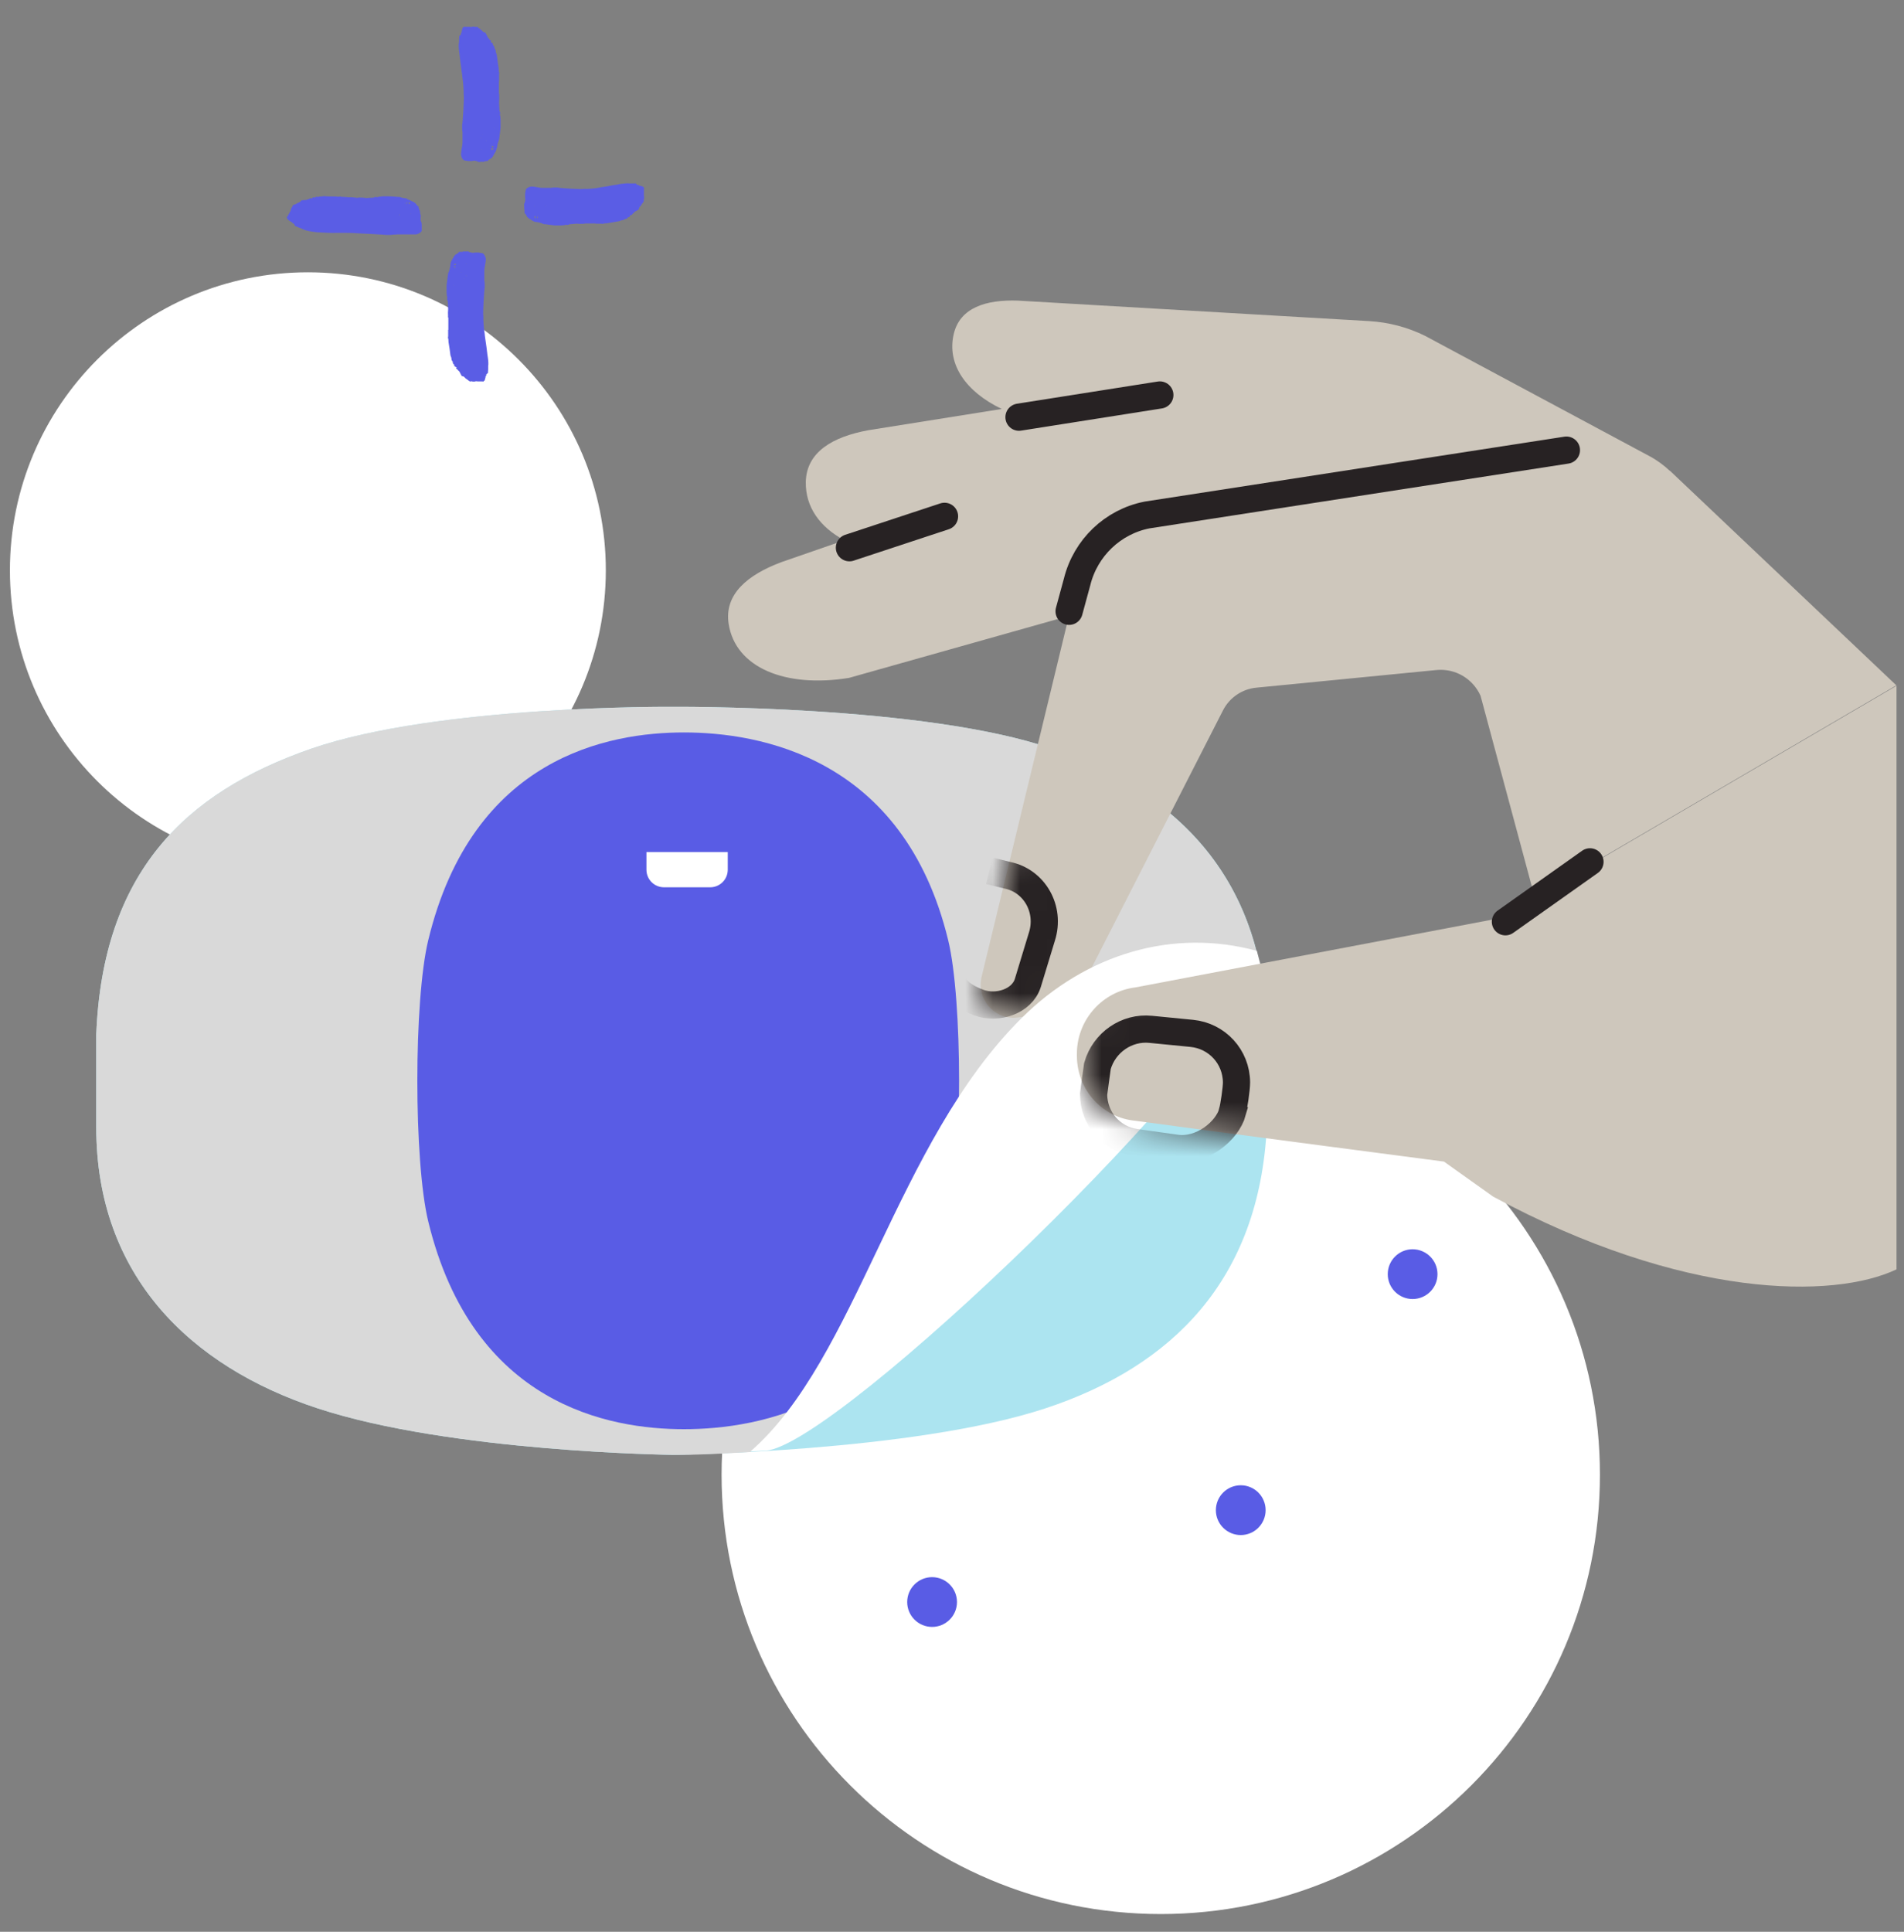 <svg width="70" height="71" viewBox="0 0 70 71" fill="none" xmlns="http://www.w3.org/2000/svg">
<rect x="0" y="0" width="70" height="71" fill="#808080" stroke="none"/>
<g clip-path="url(#clip0_5888_1731)">
<path d="M42.675 70.348C51.592 70.348 58.821 63.119 58.821 54.202C58.821 45.285 51.592 38.057 42.675 38.057C33.758 38.057 26.529 45.285 26.529 54.202C26.529 63.119 33.758 70.348 42.675 70.348Z" fill="white"/>
<path d="M11.319 31.915C17.369 31.915 22.273 27.011 22.273 20.962C22.273 14.912 17.369 10.008 11.319 10.008C5.269 10.008 0.365 14.912 0.365 20.962C0.365 27.011 5.269 31.915 11.319 31.915Z" fill="white"/>
<path d="M24.687 53.471C24.687 53.471 33.537 53.373 38.434 51.762C43.126 50.214 46.292 47.013 46.573 41.434C46.637 40.224 46.573 38.015 46.573 38.015C46.531 32.366 43.337 29.129 38.673 27.518C34.008 25.9 24.687 25.978 24.687 25.978H24.722C24.722 25.978 16.104 25.907 11.44 27.518C6.775 29.136 3.778 32.084 3.539 38.015V41.434C3.539 46.872 6.986 50.221 11.679 51.762C16.575 53.373 24.722 53.471 24.722 53.471" fill="#ACE4F0"/>
<path d="M24.687 53.471C24.687 53.471 25.433 53.499 27.578 53.366C27.979 53.337 46.461 36.122 46.271 35.278C45.37 31.289 42.521 28.848 38.673 27.518C34.008 25.9 24.687 25.978 24.687 25.978H24.722C24.722 25.978 16.104 25.907 11.44 27.518C6.775 29.136 3.778 32.084 3.539 38.015V41.434C3.539 46.872 6.986 50.221 11.679 51.762C16.575 53.373 24.722 53.471 24.722 53.471" fill="#D9D9D9"/>
<path d="M15.745 44.895C17.384 51.642 22.407 52.528 25.144 52.528C27.88 52.528 33.22 51.642 34.859 44.895C35.394 42.693 35.394 36.755 34.859 34.553C33.22 27.806 27.887 26.92 25.144 26.92C22.4 26.92 17.377 27.806 15.745 34.553C15.21 36.755 15.21 42.693 15.745 44.895Z" fill="#595CE5"/>
<path d="M26.108 32.611H24.413C24.054 32.611 23.766 32.323 23.766 31.964V31.317H26.756V31.964C26.756 32.323 26.467 32.611 26.108 32.611Z" fill="white"/>
<path d="M51.934 47.744C52.439 47.744 52.849 47.335 52.849 46.83C52.849 46.325 52.439 45.915 51.934 45.915C51.429 45.915 51.02 46.325 51.02 46.83C51.02 47.335 51.429 47.744 51.934 47.744Z" fill="#595CE5"/>
<path d="M45.616 56.419C46.121 56.419 46.53 56.009 46.53 55.504C46.53 54.999 46.121 54.589 45.616 54.589C45.111 54.589 44.701 54.999 44.701 55.504C44.701 56.009 45.111 56.419 45.616 56.419Z" fill="#595CE5"/>
<path d="M34.268 59.795C34.773 59.795 35.183 59.386 35.183 58.881C35.183 58.376 34.773 57.966 34.268 57.966C33.763 57.966 33.353 58.376 33.353 58.881C33.353 59.386 33.763 59.795 34.268 59.795Z" fill="#595CE5"/>
<path d="M17.714 9.445H17.735C17.735 9.445 17.721 9.445 17.714 9.445C17.693 9.445 17.693 9.445 17.714 9.438V9.445ZM17.222 10.022H17.243C17.243 10.022 17.243 10.022 17.229 10.022H17.222ZM17.145 10.141L17.159 10.134H17.173C17.173 10.134 17.173 10.141 17.159 10.141H17.145ZM17.159 10.099H17.173C17.173 10.099 17.187 10.099 17.18 10.099H17.166H17.159ZM17.074 10.233C17.074 10.233 17.088 10.233 17.095 10.233L17.081 10.24H17.074V10.233ZM17.116 10.127C17.116 10.127 17.137 10.099 17.145 10.106V10.113C17.131 10.113 17.131 10.113 17.116 10.127ZM17.194 9.768H17.208C17.208 9.768 17.21 9.768 17.215 9.768C17.215 9.768 17.215 9.768 17.201 9.768H17.194ZM17.039 10.197H17.053C17.053 10.197 17.055 10.197 17.06 10.197C17.06 10.197 17.06 10.197 17.046 10.197H17.039ZM17.046 10.141H17.067C17.067 10.141 17.067 10.141 17.053 10.141H17.046ZM17.131 9.691C17.131 9.691 17.145 9.684 17.152 9.691C17.152 9.691 17.152 9.698 17.137 9.698C17.137 9.698 17.135 9.698 17.131 9.698V9.691ZM16.948 10.008C16.948 10.008 16.962 10.008 16.969 10.008L16.955 10.015H16.948V10.008ZM16.849 9.888H16.863H16.87C16.87 9.888 16.87 9.888 16.856 9.888C16.856 9.888 16.849 9.888 16.849 9.881V9.888ZM16.659 10.472C16.659 10.472 16.673 10.472 16.68 10.472L16.666 10.479H16.659V10.472ZM16.722 9.867H16.736C16.736 9.867 16.744 9.867 16.744 9.874H16.73C16.73 9.874 16.722 9.874 16.722 9.867ZM16.715 9.846H16.73C16.73 9.846 16.732 9.846 16.736 9.846C16.736 9.846 16.736 9.853 16.722 9.853C16.722 9.853 16.715 9.853 16.715 9.846ZM16.673 9.881H16.687C16.687 9.881 16.701 9.881 16.694 9.881H16.68H16.673ZM16.666 9.86H16.68C16.68 9.86 16.683 9.86 16.687 9.86C16.687 9.86 16.687 9.86 16.673 9.86H16.666ZM16.68 9.789C16.68 9.789 16.715 9.789 16.736 9.796C16.744 9.796 16.751 9.811 16.751 9.818C16.751 9.818 16.751 9.818 16.758 9.818C16.765 9.818 16.765 9.818 16.765 9.825C16.765 9.825 16.751 9.825 16.744 9.825C16.722 9.818 16.715 9.818 16.701 9.825C16.701 9.825 16.687 9.825 16.694 9.825C16.687 9.818 16.694 9.811 16.722 9.811C16.722 9.811 16.727 9.811 16.736 9.811C16.736 9.811 16.715 9.811 16.701 9.811C16.687 9.811 16.68 9.811 16.68 9.811V9.789ZM16.673 9.754C16.673 9.754 16.687 9.754 16.68 9.754C16.68 9.754 16.694 9.754 16.701 9.754C16.701 9.754 16.68 9.754 16.666 9.754C16.659 9.754 16.659 9.747 16.666 9.74L16.673 9.754ZM16.694 9.712C16.694 9.712 16.694 9.698 16.722 9.698C16.744 9.698 16.758 9.698 16.751 9.705C16.751 9.705 16.765 9.691 16.772 9.705V9.719C16.758 9.733 16.715 9.747 16.708 9.74C16.708 9.74 16.708 9.74 16.722 9.733C16.722 9.733 16.687 9.733 16.68 9.733C16.68 9.733 16.694 9.726 16.694 9.719V9.712ZM16.554 9.761C16.554 9.761 16.54 9.888 16.504 9.979C16.483 10.036 16.469 10.064 16.469 10.064C16.476 10.064 16.469 10.099 16.462 10.134C16.448 10.268 16.427 10.416 16.42 10.479C16.42 10.493 16.42 10.535 16.42 10.57C16.42 10.598 16.42 10.641 16.42 10.648C16.42 10.655 16.42 10.697 16.42 10.725C16.42 10.753 16.42 10.789 16.427 10.824C16.427 10.838 16.427 10.866 16.427 10.873C16.427 10.873 16.434 10.901 16.448 10.922C16.448 10.943 16.448 10.95 16.434 10.957V10.971C16.434 10.971 16.441 10.992 16.441 11.014C16.441 11.035 16.448 11.056 16.462 11.07C16.462 11.084 16.476 11.316 16.476 11.337C16.476 11.337 16.476 11.415 16.469 11.492C16.469 11.576 16.476 11.647 16.469 11.647C16.469 11.647 16.476 11.675 16.483 11.682C16.483 11.696 16.483 11.724 16.483 11.773C16.483 11.816 16.483 11.83 16.483 11.837C16.483 11.837 16.483 11.886 16.483 11.935C16.483 11.984 16.483 12.048 16.483 12.076C16.483 12.09 16.483 12.097 16.483 12.111C16.483 12.118 16.483 12.125 16.476 12.125C16.476 12.125 16.476 12.195 16.476 12.266C16.476 12.301 16.476 12.329 16.476 12.357C16.476 12.378 16.469 12.399 16.469 12.399C16.469 12.399 16.469 12.414 16.469 12.421C16.483 12.442 16.49 12.505 16.49 12.575C16.504 12.653 16.554 12.976 16.561 13.061C16.568 13.082 16.582 13.117 16.596 13.159C16.596 13.18 16.596 13.209 16.603 13.216C16.603 13.244 16.617 13.258 16.631 13.272C16.645 13.286 16.645 13.3 16.645 13.307C16.638 13.328 16.666 13.384 16.687 13.399C16.701 13.399 16.701 13.405 16.701 13.413C16.701 13.427 16.701 13.434 16.701 13.441C16.701 13.455 16.708 13.462 16.708 13.462C16.722 13.462 16.722 13.462 16.722 13.469C16.736 13.469 16.744 13.483 16.758 13.49C16.793 13.504 16.793 13.511 16.772 13.532C16.765 13.546 16.765 13.546 16.8 13.567C16.814 13.581 16.835 13.595 16.835 13.602C16.835 13.61 16.863 13.631 16.87 13.638C16.884 13.645 16.912 13.687 16.927 13.729C16.969 13.814 16.976 13.828 17.004 13.828C17.039 13.828 17.074 13.856 17.095 13.884C17.123 13.919 17.18 13.947 17.187 13.954C17.187 13.961 17.201 13.975 17.208 13.975C17.222 13.975 17.222 13.975 17.222 13.982L17.236 13.996C17.25 13.996 17.264 14.018 17.271 14.018C17.271 14.018 17.306 14.025 17.313 14.018C17.328 14.018 17.334 14.011 17.334 14.011C17.334 14.011 17.363 14.025 17.391 14.025C17.405 14.025 17.426 14.025 17.426 14.025C17.426 14.025 17.461 14.025 17.482 14.018C17.496 14.004 17.503 14.018 17.56 14.018C17.581 14.018 17.595 14.018 17.644 14.018C17.665 14.018 17.707 14.018 17.729 14.018C17.742 14.018 17.771 14.032 17.778 14.018C17.785 14.004 17.799 13.996 17.799 13.996C17.813 13.996 17.827 13.968 17.834 13.926C17.848 13.863 17.862 13.842 17.848 13.835C17.834 13.835 17.834 13.828 17.834 13.828H17.848C17.862 13.835 17.89 13.8 17.876 13.778C17.876 13.764 17.883 13.75 17.897 13.743C17.925 13.722 17.925 13.715 17.939 13.708C17.939 13.701 17.939 13.645 17.947 13.581C17.947 13.518 17.947 13.462 17.947 13.455C17.961 13.392 17.954 13.265 17.933 13.124C17.918 13.047 17.911 12.969 17.911 12.962C17.911 12.934 17.897 12.892 17.897 12.85C17.897 12.822 17.876 12.709 17.862 12.597C17.848 12.477 17.827 12.371 17.827 12.35C17.827 12.322 17.82 12.294 17.82 12.273C17.785 12.076 17.764 11.752 17.771 11.64C17.742 11.548 17.806 10.591 17.82 10.57C17.82 10.556 17.82 10.5 17.82 10.444C17.82 10.373 17.813 10.331 17.806 10.324C17.806 10.324 17.806 10.289 17.806 10.282C17.806 10.261 17.806 10.226 17.806 10.212C17.806 10.176 17.806 10.169 17.806 10.127C17.806 10.113 17.806 10.078 17.806 10.043C17.806 10.001 17.806 9.958 17.806 9.944C17.806 9.895 17.82 9.818 17.827 9.782C17.834 9.726 17.841 9.712 17.848 9.656C17.848 9.635 17.855 9.578 17.862 9.543C17.862 9.452 17.799 9.332 17.75 9.311C17.742 9.311 17.707 9.297 17.679 9.297C17.644 9.297 17.616 9.29 17.609 9.283C17.588 9.283 17.581 9.283 17.553 9.283C17.538 9.283 17.51 9.283 17.496 9.283C17.468 9.283 17.461 9.283 17.447 9.283C17.433 9.29 17.433 9.297 17.384 9.29C17.363 9.29 17.341 9.29 17.32 9.283C17.313 9.283 17.292 9.276 17.271 9.269C17.257 9.269 17.243 9.262 17.243 9.255C17.236 9.248 17.222 9.248 17.201 9.241C17.187 9.241 17.18 9.241 17.166 9.241C17.137 9.248 17.074 9.248 17.053 9.241C17.046 9.241 17.032 9.241 17.004 9.255C16.99 9.262 16.976 9.262 16.969 9.255C16.955 9.255 16.948 9.255 16.933 9.255C16.919 9.262 16.884 9.255 16.891 9.255C16.891 9.255 16.889 9.255 16.884 9.255C16.884 9.255 16.87 9.255 16.87 9.269C16.87 9.283 16.8 9.332 16.772 9.346C16.758 9.346 16.744 9.36 16.744 9.36C16.744 9.36 16.722 9.381 16.722 9.388C16.708 9.396 16.687 9.424 16.68 9.445C16.638 9.522 16.603 9.571 16.596 9.585C16.596 9.592 16.547 9.691 16.561 9.698L16.554 9.761Z" fill="#5A5DE5"/>
<path d="M17.11 5.765H17.089C17.089 5.765 17.103 5.765 17.11 5.765C17.131 5.765 17.131 5.765 17.11 5.772V5.765ZM17.609 5.167H17.588C17.588 5.167 17.588 5.167 17.602 5.167H17.609ZM17.687 5.041L17.673 5.048H17.659C17.659 5.048 17.659 5.041 17.673 5.041H17.687ZM17.673 5.09H17.659C17.659 5.09 17.645 5.09 17.651 5.09H17.666H17.673ZM17.75 4.949C17.75 4.949 17.736 4.949 17.729 4.949L17.743 4.942H17.75V4.949ZM17.715 5.055C17.715 5.055 17.694 5.083 17.687 5.076V5.069C17.701 5.069 17.701 5.069 17.715 5.055ZM17.637 5.428H17.623C17.623 5.428 17.621 5.428 17.616 5.428C17.616 5.428 17.616 5.428 17.63 5.428H17.637ZM17.785 4.984H17.771C17.771 4.984 17.769 4.984 17.764 4.984C17.764 4.984 17.764 4.984 17.778 4.984H17.785ZM17.785 5.041H17.764C17.764 5.041 17.764 5.041 17.778 5.041H17.785ZM17.701 5.512C17.701 5.512 17.687 5.519 17.68 5.512C17.68 5.512 17.68 5.505 17.694 5.505C17.694 5.505 17.696 5.505 17.701 5.505V5.512ZM17.884 5.181C17.884 5.181 17.87 5.181 17.863 5.181L17.877 5.174H17.884V5.181ZM17.982 5.301H17.968H17.961C17.961 5.301 17.961 5.301 17.975 5.301C17.975 5.301 17.982 5.301 17.982 5.308V5.301ZM18.172 4.696C18.172 4.696 18.158 4.696 18.151 4.696L18.165 4.689H18.172V4.696ZM18.109 5.322H18.095C18.095 5.322 18.088 5.322 18.088 5.315H18.102C18.102 5.315 18.109 5.315 18.109 5.322ZM18.109 5.35H18.095C18.095 5.35 18.092 5.35 18.088 5.35C18.088 5.35 18.088 5.343 18.102 5.343C18.102 5.343 18.109 5.343 18.109 5.35ZM18.158 5.315H18.144C18.144 5.315 18.13 5.315 18.137 5.315H18.151H18.158ZM18.158 5.329H18.144C18.144 5.329 18.142 5.329 18.137 5.329C18.137 5.329 18.137 5.329 18.151 5.329H18.158ZM18.144 5.407C18.144 5.407 18.109 5.414 18.088 5.4C18.081 5.4 18.074 5.385 18.074 5.378C18.074 5.378 18.074 5.378 18.067 5.378C18.052 5.378 18.059 5.378 18.059 5.371C18.059 5.371 18.074 5.371 18.081 5.371C18.102 5.378 18.109 5.385 18.123 5.371C18.123 5.371 18.137 5.371 18.13 5.371C18.137 5.378 18.13 5.393 18.102 5.385C18.102 5.385 18.097 5.385 18.088 5.385C18.088 5.385 18.109 5.385 18.123 5.385C18.137 5.385 18.144 5.385 18.144 5.385V5.407ZM18.158 5.442C18.158 5.442 18.144 5.442 18.151 5.442C18.151 5.442 18.137 5.442 18.13 5.442C18.13 5.442 18.151 5.442 18.165 5.442C18.172 5.442 18.172 5.449 18.165 5.456L18.158 5.442ZM18.13 5.491C18.13 5.491 18.13 5.512 18.102 5.505C18.081 5.505 18.067 5.505 18.074 5.491C18.074 5.491 18.059 5.505 18.052 5.491C18.052 5.491 18.052 5.477 18.052 5.47C18.067 5.449 18.109 5.442 18.116 5.449C18.116 5.449 18.116 5.449 18.102 5.456C18.102 5.456 18.137 5.456 18.144 5.456C18.144 5.456 18.13 5.463 18.13 5.47V5.491ZM18.271 5.435C18.271 5.435 18.285 5.301 18.32 5.203C18.341 5.146 18.355 5.118 18.355 5.111C18.348 5.111 18.355 5.076 18.362 5.041C18.376 4.907 18.397 4.745 18.404 4.689C18.404 4.675 18.404 4.633 18.404 4.598C18.404 4.569 18.404 4.52 18.404 4.513C18.404 4.506 18.404 4.464 18.404 4.429C18.404 4.401 18.404 4.365 18.397 4.323C18.397 4.309 18.397 4.281 18.397 4.274C18.397 4.274 18.39 4.246 18.376 4.225C18.376 4.204 18.376 4.189 18.39 4.189V4.175C18.39 4.175 18.383 4.154 18.383 4.133C18.383 4.112 18.376 4.091 18.362 4.07C18.362 4.049 18.348 3.817 18.348 3.788C18.348 3.788 18.348 3.711 18.355 3.627C18.355 3.535 18.348 3.472 18.355 3.465C18.355 3.465 18.348 3.437 18.341 3.43C18.341 3.416 18.341 3.387 18.341 3.338C18.341 3.296 18.341 3.275 18.341 3.275C18.341 3.275 18.341 3.226 18.341 3.176C18.341 3.127 18.341 3.057 18.341 3.036C18.341 3.022 18.341 3.015 18.341 3.001C18.341 2.994 18.341 2.986 18.348 2.986C18.348 2.986 18.348 2.916 18.348 2.846C18.348 2.811 18.348 2.775 18.348 2.747C18.348 2.719 18.355 2.705 18.355 2.705C18.355 2.705 18.355 2.691 18.355 2.684C18.341 2.663 18.334 2.6 18.334 2.522C18.32 2.445 18.278 2.107 18.264 2.016C18.256 1.995 18.242 1.952 18.228 1.917C18.228 1.896 18.228 1.868 18.221 1.861C18.221 1.826 18.207 1.819 18.193 1.798C18.179 1.783 18.179 1.769 18.179 1.762C18.186 1.741 18.158 1.685 18.137 1.664C18.123 1.664 18.123 1.657 18.123 1.65C18.123 1.636 18.123 1.622 18.123 1.615C18.123 1.601 18.116 1.594 18.116 1.594C18.102 1.594 18.102 1.594 18.102 1.586C18.088 1.586 18.081 1.572 18.067 1.558C18.031 1.544 18.031 1.537 18.052 1.516C18.059 1.502 18.059 1.495 18.024 1.481C18.01 1.467 17.989 1.453 17.989 1.439C17.989 1.432 17.961 1.411 17.954 1.397C17.94 1.389 17.912 1.34 17.898 1.298C17.855 1.214 17.849 1.2 17.82 1.192C17.785 1.192 17.75 1.164 17.729 1.136C17.701 1.101 17.645 1.073 17.637 1.059C17.637 1.052 17.623 1.038 17.616 1.038C17.602 1.038 17.602 1.038 17.602 1.031L17.588 1.017C17.574 1.017 17.56 0.996 17.553 0.988C17.553 0.988 17.518 0.981 17.511 0.988C17.497 0.988 17.49 0.996 17.49 0.996C17.49 0.996 17.462 0.981 17.433 0.981C17.419 0.981 17.398 0.981 17.398 0.981C17.398 0.981 17.363 0.981 17.342 0.988C17.328 1.003 17.321 0.988 17.265 0.988C17.244 0.988 17.229 0.988 17.18 0.988C17.159 0.988 17.117 0.988 17.096 0.988C17.082 0.988 17.053 0.974 17.047 0.988C17.039 1.003 17.025 1.01 17.025 1.01C17.011 1.01 16.997 1.038 16.99 1.087C16.976 1.157 16.962 1.171 16.976 1.185C16.99 1.185 16.99 1.192 16.99 1.192H16.976C16.962 1.185 16.934 1.221 16.948 1.249C16.948 1.263 16.941 1.277 16.927 1.284C16.899 1.305 16.899 1.312 16.885 1.326C16.885 1.333 16.885 1.389 16.878 1.453C16.878 1.516 16.878 1.579 16.871 1.586C16.857 1.65 16.864 1.783 16.885 1.931C16.899 2.016 16.906 2.093 16.906 2.1C16.906 2.135 16.913 2.177 16.92 2.22C16.92 2.248 16.941 2.367 16.955 2.48C16.969 2.6 16.983 2.712 16.99 2.74C16.99 2.768 16.997 2.804 16.997 2.818C17.032 3.022 17.053 3.359 17.047 3.472C17.075 3.57 17.011 4.562 16.99 4.583C16.99 4.598 16.99 4.654 16.99 4.717C16.99 4.787 16.997 4.837 17.004 4.837C17.004 4.837 17.004 4.872 17.004 4.886C17.004 4.907 17.004 4.942 17.004 4.956C17.004 4.992 17.004 4.999 17.004 5.048C17.004 5.062 17.004 5.097 17.004 5.139C17.004 5.181 17.004 5.224 17.004 5.238C17.004 5.287 16.99 5.364 16.983 5.407C16.976 5.463 16.969 5.477 16.962 5.54C16.962 5.561 16.955 5.625 16.948 5.653C16.948 5.751 17.004 5.871 17.061 5.892C17.068 5.892 17.103 5.906 17.131 5.906C17.166 5.906 17.194 5.913 17.201 5.92C17.222 5.92 17.229 5.92 17.258 5.92C17.272 5.92 17.3 5.92 17.314 5.92C17.342 5.92 17.349 5.92 17.363 5.92C17.377 5.913 17.377 5.906 17.426 5.906C17.448 5.906 17.469 5.906 17.49 5.913C17.497 5.913 17.518 5.927 17.539 5.927C17.553 5.927 17.567 5.941 17.567 5.941C17.574 5.948 17.588 5.948 17.609 5.955C17.623 5.955 17.63 5.955 17.645 5.948C17.673 5.941 17.736 5.941 17.757 5.948C17.764 5.948 17.778 5.948 17.806 5.934C17.82 5.927 17.834 5.927 17.841 5.927C17.855 5.927 17.863 5.927 17.877 5.92C17.891 5.913 17.926 5.92 17.919 5.92C17.919 5.92 17.921 5.92 17.926 5.92C17.926 5.92 17.94 5.92 17.94 5.906C17.94 5.885 18.01 5.843 18.038 5.829C18.052 5.829 18.067 5.815 18.067 5.815C18.067 5.815 18.088 5.794 18.088 5.786C18.102 5.779 18.123 5.751 18.13 5.73C18.172 5.646 18.207 5.597 18.214 5.589C18.214 5.582 18.264 5.484 18.25 5.47L18.271 5.435Z" fill="#5A5DE5"/>
<path d="M19.431 7.003V6.982C19.431 6.982 19.431 6.996 19.431 7.003C19.431 7.025 19.431 7.025 19.424 7.003H19.431ZM19.959 7.496V7.475C19.959 7.475 19.959 7.475 19.959 7.489V7.496ZM20.064 7.566L20.058 7.552V7.538C20.058 7.538 20.064 7.538 20.064 7.552V7.566ZM20.022 7.559V7.545C20.022 7.545 20.022 7.531 20.022 7.538V7.552V7.559ZM20.149 7.637C20.149 7.637 20.149 7.623 20.149 7.615V7.63V7.637ZM20.05 7.601C20.05 7.601 20.029 7.58 20.029 7.573H20.036C20.036 7.587 20.036 7.587 20.05 7.601ZM19.72 7.524V7.51C19.72 7.51 19.72 7.508 19.72 7.503C19.72 7.503 19.72 7.503 19.72 7.517V7.524ZM20.114 7.672V7.658C20.114 7.658 20.114 7.655 20.114 7.651C20.114 7.651 20.114 7.651 20.114 7.665V7.672ZM20.064 7.672V7.651C20.064 7.651 20.064 7.651 20.064 7.665V7.672ZM19.649 7.587C19.649 7.587 19.642 7.573 19.649 7.566C19.649 7.566 19.657 7.566 19.657 7.58C19.657 7.58 19.657 7.583 19.657 7.587H19.649ZM19.938 7.77C19.938 7.77 19.938 7.756 19.938 7.749V7.763V7.77ZM19.832 7.869V7.855V7.848C19.832 7.848 19.832 7.848 19.832 7.862C19.832 7.862 19.832 7.869 19.825 7.869H19.832ZM20.367 8.052C20.367 8.052 20.367 8.038 20.367 8.031V8.045V8.052ZM19.811 7.995V7.981C19.811 7.981 19.811 7.974 19.818 7.974V7.988C19.818 7.988 19.818 7.995 19.811 7.995ZM19.79 7.995V7.981C19.79 7.981 19.79 7.979 19.79 7.974C19.79 7.974 19.797 7.974 19.797 7.988C19.797 7.988 19.797 7.995 19.79 7.995ZM19.818 8.045V8.031C19.818 8.031 19.818 8.017 19.818 8.024V8.038V8.045ZM19.804 8.045V8.031C19.804 8.031 19.804 8.028 19.804 8.024C19.804 8.024 19.804 8.024 19.804 8.038V8.045ZM19.741 8.031C19.741 8.031 19.741 7.995 19.741 7.974C19.741 7.967 19.755 7.96 19.755 7.96C19.755 7.96 19.755 7.96 19.755 7.953C19.755 7.939 19.755 7.946 19.762 7.946C19.762 7.946 19.762 7.96 19.762 7.967C19.755 7.988 19.755 7.995 19.762 8.009C19.762 8.009 19.762 8.024 19.762 8.017C19.755 8.024 19.748 8.017 19.748 7.988C19.748 7.988 19.748 7.984 19.748 7.974C19.748 7.974 19.748 7.995 19.748 8.009C19.748 8.024 19.748 8.031 19.748 8.031H19.741ZM19.706 8.045C19.706 8.045 19.706 8.031 19.706 8.038V8.017C19.706 8.031 19.706 8.038 19.706 8.052C19.706 8.059 19.699 8.059 19.692 8.052L19.706 8.045ZM19.663 8.017C19.663 8.017 19.649 8.017 19.649 7.988C19.649 7.967 19.649 7.953 19.657 7.96C19.657 7.96 19.642 7.946 19.657 7.939H19.671C19.685 7.953 19.699 7.995 19.685 8.002C19.685 8.002 19.685 8.002 19.678 7.988C19.678 7.988 19.678 8.024 19.678 8.031C19.678 8.031 19.678 8.017 19.671 8.017H19.663ZM19.713 8.157C19.713 8.157 19.832 8.171 19.917 8.206C19.966 8.228 19.994 8.242 19.994 8.242C19.994 8.235 20.029 8.242 20.058 8.242C20.177 8.256 20.318 8.277 20.374 8.284C20.388 8.284 20.423 8.284 20.459 8.284C20.487 8.284 20.529 8.284 20.536 8.284C20.543 8.284 20.578 8.284 20.613 8.284C20.634 8.284 20.669 8.284 20.705 8.277C20.719 8.277 20.747 8.277 20.747 8.277C20.747 8.277 20.775 8.27 20.796 8.256C20.817 8.256 20.824 8.256 20.831 8.27H20.845C20.845 8.27 20.866 8.263 20.881 8.263C20.895 8.263 20.916 8.256 20.937 8.242C20.951 8.242 21.162 8.228 21.183 8.221C21.183 8.221 21.253 8.221 21.324 8.228C21.401 8.228 21.465 8.221 21.465 8.228C21.465 8.228 21.486 8.221 21.5 8.213C21.514 8.213 21.542 8.213 21.584 8.213C21.619 8.213 21.64 8.213 21.64 8.213C21.64 8.213 21.69 8.213 21.732 8.213C21.774 8.213 21.837 8.213 21.858 8.213C21.866 8.213 21.88 8.213 21.887 8.213C21.894 8.213 21.901 8.213 21.901 8.221C21.901 8.221 21.964 8.221 22.027 8.221C22.055 8.221 22.091 8.221 22.112 8.221C22.133 8.221 22.147 8.228 22.147 8.228C22.147 8.228 22.161 8.228 22.168 8.228C22.189 8.213 22.245 8.206 22.316 8.206C22.386 8.192 22.682 8.143 22.766 8.129C22.787 8.122 22.822 8.108 22.858 8.094C22.879 8.094 22.9 8.094 22.907 8.087C22.935 8.087 22.942 8.073 22.963 8.059C22.977 8.045 22.991 8.045 22.998 8.045C23.019 8.052 23.069 8.024 23.083 7.995C23.083 7.981 23.09 7.981 23.097 7.981C23.111 7.981 23.118 7.981 23.125 7.981C23.139 7.981 23.146 7.967 23.146 7.967C23.146 7.953 23.146 7.953 23.153 7.953C23.153 7.939 23.167 7.932 23.174 7.918C23.188 7.883 23.195 7.883 23.209 7.904C23.223 7.911 23.223 7.911 23.244 7.876C23.259 7.862 23.273 7.841 23.28 7.841C23.287 7.841 23.308 7.812 23.315 7.805C23.322 7.791 23.364 7.763 23.399 7.749C23.477 7.707 23.491 7.693 23.491 7.672C23.491 7.637 23.519 7.601 23.54 7.58C23.575 7.552 23.596 7.496 23.603 7.489C23.61 7.489 23.617 7.475 23.624 7.468C23.624 7.454 23.624 7.454 23.631 7.454L23.645 7.44C23.645 7.426 23.66 7.411 23.666 7.404C23.666 7.404 23.674 7.369 23.666 7.362C23.666 7.348 23.666 7.341 23.666 7.341C23.666 7.341 23.681 7.313 23.681 7.285C23.681 7.271 23.681 7.25 23.681 7.25C23.681 7.25 23.681 7.214 23.674 7.193C23.666 7.179 23.674 7.172 23.674 7.116C23.674 7.095 23.674 7.081 23.674 7.032C23.674 7.01 23.674 6.968 23.674 6.947C23.674 6.933 23.688 6.905 23.674 6.898C23.666 6.891 23.652 6.877 23.652 6.877C23.652 6.863 23.624 6.849 23.589 6.842C23.526 6.828 23.512 6.813 23.505 6.828C23.505 6.842 23.498 6.842 23.498 6.842V6.828C23.505 6.813 23.47 6.785 23.448 6.799C23.434 6.799 23.427 6.792 23.413 6.785C23.392 6.757 23.392 6.757 23.378 6.743C23.378 6.743 23.322 6.743 23.265 6.743C23.209 6.743 23.153 6.743 23.146 6.743C23.09 6.729 22.977 6.743 22.843 6.757C22.766 6.771 22.703 6.778 22.696 6.785C22.668 6.785 22.632 6.799 22.59 6.799C22.562 6.799 22.463 6.821 22.358 6.842C22.252 6.856 22.154 6.877 22.133 6.877C22.105 6.877 22.077 6.884 22.062 6.891C21.88 6.926 21.584 6.954 21.479 6.94C21.394 6.968 20.515 6.912 20.494 6.891C20.48 6.891 20.43 6.891 20.374 6.891C20.311 6.891 20.268 6.905 20.268 6.905C20.268 6.905 20.24 6.905 20.226 6.905C20.205 6.905 20.177 6.905 20.163 6.905C20.135 6.905 20.128 6.905 20.086 6.905C20.072 6.905 20.043 6.905 20.008 6.905C19.973 6.905 19.931 6.905 19.917 6.905C19.875 6.905 19.804 6.891 19.769 6.884C19.72 6.877 19.706 6.877 19.649 6.863C19.628 6.863 19.579 6.856 19.544 6.856C19.459 6.856 19.347 6.919 19.333 6.968C19.333 6.975 19.326 7.01 19.319 7.039C19.319 7.074 19.312 7.102 19.305 7.109C19.305 7.13 19.305 7.137 19.305 7.165C19.305 7.179 19.305 7.207 19.305 7.222C19.305 7.25 19.305 7.257 19.305 7.271C19.312 7.285 19.319 7.285 19.312 7.334C19.312 7.355 19.312 7.376 19.305 7.397C19.305 7.404 19.298 7.426 19.291 7.447C19.291 7.461 19.284 7.475 19.277 7.475C19.27 7.482 19.27 7.496 19.27 7.517C19.27 7.531 19.27 7.538 19.27 7.552C19.27 7.58 19.277 7.644 19.27 7.665C19.27 7.672 19.27 7.686 19.284 7.714C19.291 7.728 19.284 7.742 19.284 7.749C19.284 7.763 19.284 7.77 19.284 7.784C19.291 7.798 19.284 7.834 19.284 7.827C19.284 7.827 19.284 7.829 19.284 7.834C19.284 7.834 19.284 7.848 19.298 7.848C19.312 7.848 19.354 7.918 19.368 7.946C19.368 7.96 19.382 7.974 19.382 7.974C19.382 7.974 19.403 7.995 19.41 7.995C19.417 8.009 19.438 8.031 19.459 8.038C19.53 8.08 19.579 8.108 19.586 8.122C19.593 8.122 19.685 8.164 19.692 8.157H19.713Z" fill="#5A5DE5"/>
<path d="M15.415 8.411V8.432C15.415 8.432 15.415 8.418 15.415 8.411C15.415 8.389 15.415 8.389 15.422 8.411H15.415ZM14.789 7.974V7.995C14.789 7.995 14.789 7.995 14.789 7.981V7.974ZM14.669 7.911L14.676 7.925V7.939C14.676 7.939 14.669 7.939 14.669 7.925V7.911ZM14.711 7.918V7.932C14.711 7.932 14.711 7.946 14.711 7.939V7.925V7.918ZM14.57 7.848C14.57 7.848 14.57 7.862 14.57 7.869V7.855V7.848ZM14.676 7.876C14.676 7.876 14.704 7.89 14.697 7.904H14.69C14.69 7.904 14.685 7.897 14.676 7.883V7.876ZM15.035 7.925V7.939C15.035 7.939 15.035 7.942 15.035 7.946C15.035 7.946 15.035 7.946 15.035 7.932V7.925ZM14.606 7.813V7.827C14.606 7.827 14.606 7.829 14.606 7.834C14.606 7.834 14.606 7.834 14.606 7.82V7.813ZM14.655 7.806V7.827C14.655 7.827 14.655 7.827 14.655 7.813V7.806ZM15.105 7.855C15.105 7.855 15.112 7.869 15.105 7.876C15.105 7.876 15.098 7.876 15.098 7.862C15.098 7.862 15.098 7.859 15.098 7.855H15.105ZM14.781 7.7C14.781 7.7 14.781 7.714 14.781 7.721V7.707V7.7ZM14.887 7.594V7.609V7.616C14.887 7.616 14.887 7.616 14.887 7.601C14.887 7.601 14.887 7.594 14.894 7.594H14.887ZM14.317 7.44C14.317 7.44 14.317 7.454 14.317 7.461V7.447V7.44ZM14.894 7.468V7.482C14.894 7.482 14.894 7.489 14.887 7.489V7.475C14.887 7.475 14.887 7.468 14.894 7.468ZM14.915 7.461V7.475C14.915 7.475 14.915 7.477 14.915 7.482C14.915 7.482 14.908 7.482 14.908 7.468C14.908 7.468 14.908 7.461 14.915 7.461ZM14.88 7.419V7.433C14.88 7.433 14.88 7.447 14.88 7.44V7.426V7.419ZM14.901 7.412V7.426C14.901 7.426 14.901 7.428 14.901 7.433C14.901 7.433 14.901 7.433 14.901 7.419V7.412ZM14.964 7.419C14.964 7.419 14.972 7.454 14.964 7.475C14.964 7.482 14.95 7.496 14.95 7.496C14.95 7.496 14.95 7.496 14.95 7.503C14.95 7.517 14.95 7.51 14.943 7.51C14.943 7.51 14.943 7.496 14.943 7.489C14.95 7.468 14.95 7.461 14.943 7.447C14.943 7.447 14.943 7.433 14.943 7.44C14.95 7.433 14.957 7.44 14.957 7.468C14.957 7.468 14.957 7.473 14.957 7.482C14.957 7.482 14.957 7.461 14.957 7.447C14.957 7.433 14.957 7.426 14.957 7.426L14.964 7.419ZM15 7.404C15 7.404 15 7.419 15 7.412C15 7.412 15 7.426 15 7.433C15 7.433 15 7.412 15 7.397C15 7.39 15.007 7.39 15.014 7.397L15 7.404ZM15.042 7.426C15.042 7.426 15.056 7.426 15.063 7.454C15.063 7.475 15.063 7.489 15.063 7.482C15.063 7.482 15.077 7.496 15.063 7.503H15.049C15.028 7.489 15.014 7.454 15.028 7.447C15.028 7.447 15.028 7.447 15.035 7.461C15.035 7.461 15.035 7.426 15.035 7.419C15.035 7.419 15.035 7.433 15.042 7.433V7.426ZM14.979 7.292C14.979 7.292 14.859 7.292 14.767 7.264C14.718 7.25 14.69 7.236 14.683 7.236C14.683 7.243 14.648 7.236 14.62 7.236C14.5 7.229 14.359 7.215 14.303 7.215C14.289 7.215 14.247 7.215 14.219 7.215C14.191 7.215 14.148 7.215 14.141 7.215C14.134 7.215 14.099 7.215 14.064 7.215C14.043 7.215 14.008 7.222 13.973 7.229C13.958 7.229 13.93 7.229 13.923 7.229C13.923 7.229 13.895 7.243 13.874 7.25C13.853 7.25 13.846 7.25 13.839 7.236H13.825C13.825 7.236 13.804 7.243 13.79 7.243C13.775 7.243 13.754 7.25 13.733 7.264C13.719 7.264 13.508 7.278 13.48 7.278C13.48 7.278 13.41 7.278 13.339 7.264C13.262 7.264 13.199 7.264 13.199 7.257C13.199 7.257 13.178 7.264 13.163 7.271C13.149 7.271 13.121 7.271 13.079 7.264C13.044 7.264 13.023 7.257 13.023 7.257C13.023 7.257 12.98 7.257 12.931 7.25C12.889 7.25 12.826 7.25 12.805 7.25H12.777C12.777 7.25 12.762 7.25 12.762 7.243C12.762 7.243 12.699 7.243 12.636 7.236C12.608 7.236 12.572 7.236 12.551 7.236C12.53 7.236 12.516 7.222 12.516 7.222C12.516 7.222 12.502 7.222 12.495 7.222C12.474 7.236 12.418 7.236 12.354 7.222C12.284 7.222 11.989 7.222 11.911 7.208C11.89 7.208 11.855 7.215 11.82 7.222C11.799 7.222 11.777 7.222 11.771 7.222C11.742 7.222 11.728 7.229 11.707 7.236C11.693 7.243 11.679 7.236 11.672 7.236C11.658 7.222 11.602 7.236 11.581 7.257C11.573 7.264 11.566 7.264 11.566 7.264C11.552 7.264 11.545 7.257 11.538 7.25C11.531 7.25 11.517 7.25 11.517 7.25C11.517 7.257 11.51 7.257 11.503 7.257C11.496 7.264 11.482 7.278 11.468 7.285C11.447 7.313 11.44 7.313 11.426 7.285C11.419 7.271 11.412 7.271 11.383 7.299C11.37 7.306 11.348 7.327 11.334 7.32C11.327 7.32 11.299 7.334 11.285 7.341C11.271 7.348 11.229 7.355 11.187 7.355C11.102 7.355 11.081 7.369 11.067 7.383C11.046 7.412 11.011 7.433 10.982 7.447C10.94 7.454 10.891 7.496 10.877 7.503C10.87 7.503 10.856 7.503 10.849 7.517C10.849 7.524 10.842 7.524 10.835 7.517H10.814C10.814 7.517 10.786 7.538 10.778 7.538C10.771 7.538 10.757 7.566 10.75 7.573C10.75 7.587 10.75 7.601 10.75 7.601C10.75 7.601 10.722 7.623 10.715 7.644C10.715 7.651 10.701 7.672 10.701 7.679C10.701 7.679 10.687 7.714 10.687 7.735C10.687 7.749 10.673 7.756 10.652 7.806C10.638 7.827 10.638 7.841 10.61 7.876C10.603 7.897 10.582 7.932 10.567 7.953C10.56 7.96 10.539 7.981 10.546 8.002C10.553 8.017 10.56 8.031 10.56 8.031C10.56 8.045 10.582 8.073 10.624 8.101C10.687 8.15 10.708 8.164 10.722 8.157C10.729 8.15 10.736 8.157 10.736 8.157V8.164C10.722 8.164 10.75 8.214 10.786 8.214C10.8 8.214 10.814 8.235 10.821 8.249C10.835 8.284 10.835 8.291 10.849 8.305C10.856 8.305 10.919 8.333 10.982 8.361C11.053 8.389 11.116 8.411 11.123 8.418C11.187 8.453 11.327 8.495 11.496 8.516C11.588 8.53 11.672 8.537 11.679 8.537C11.714 8.537 11.763 8.544 11.806 8.544C11.834 8.544 11.96 8.551 12.087 8.558C12.214 8.565 12.333 8.558 12.354 8.558C12.383 8.558 12.418 8.558 12.439 8.558C12.657 8.558 12.995 8.558 13.107 8.572C13.206 8.572 14.198 8.629 14.219 8.636C14.233 8.636 14.289 8.636 14.352 8.636C14.423 8.629 14.472 8.622 14.472 8.622C14.472 8.622 14.507 8.622 14.521 8.622C14.542 8.622 14.578 8.622 14.592 8.615C14.627 8.615 14.634 8.615 14.676 8.615C14.69 8.615 14.725 8.615 14.76 8.615C14.803 8.615 14.845 8.615 14.859 8.615C14.908 8.615 14.986 8.615 15.028 8.615C15.084 8.615 15.098 8.615 15.161 8.615C15.182 8.615 15.246 8.615 15.281 8.615C15.38 8.608 15.499 8.53 15.506 8.474C15.506 8.467 15.506 8.432 15.506 8.396C15.506 8.361 15.506 8.333 15.506 8.319C15.506 8.298 15.506 8.291 15.506 8.263C15.506 8.249 15.499 8.221 15.499 8.207C15.499 8.171 15.499 8.171 15.485 8.157C15.478 8.143 15.471 8.143 15.464 8.101V8.038C15.464 8.038 15.464 8.01 15.464 7.988C15.464 7.974 15.464 7.96 15.471 7.96C15.478 7.953 15.471 7.939 15.471 7.918L15.457 7.883C15.457 7.883 15.436 7.791 15.443 7.77C15.443 7.763 15.443 7.749 15.422 7.721C15.415 7.707 15.415 7.7 15.408 7.686C15.408 7.672 15.408 7.665 15.394 7.651C15.386 7.637 15.38 7.601 15.394 7.609C15.394 7.609 15.394 7.606 15.394 7.601C15.394 7.601 15.394 7.587 15.38 7.587C15.365 7.587 15.309 7.524 15.295 7.503C15.295 7.489 15.281 7.475 15.274 7.475C15.274 7.475 15.253 7.461 15.246 7.454C15.239 7.44 15.211 7.419 15.19 7.419C15.112 7.383 15.063 7.355 15.049 7.348C15.042 7.348 14.95 7.313 14.936 7.32L14.979 7.292Z" fill="#5A5DE5"/>
<path d="M61.396 17.31C61.164 17.092 60.904 16.902 60.622 16.754L52.391 12.343C51.751 12.027 51.054 11.844 50.337 11.802L37.427 11.049C36.245 11.007 35.289 11.309 35.063 12.28C34.803 13.399 35.521 14.405 36.829 15.031L31.926 15.812C30.624 16.051 29.646 16.607 29.625 17.718C29.611 18.64 30.146 19.378 31.046 19.857L28.732 20.659C27.487 21.123 26.614 21.841 26.79 22.938C27.043 24.535 28.866 25.295 31.215 24.915L39.299 22.636L36.091 35.89C35.894 36.706 36.534 37.466 37.357 37.403C38.546 37.311 39.615 36.593 40.164 35.51L44.962 26.111C45.201 25.64 45.666 25.323 46.193 25.274L52.799 24.627C53.496 24.556 54.143 24.936 54.431 25.569L56.422 32.97L69.719 25.189L61.389 17.296L61.396 17.31Z" fill="#CEC7BC"/>
<mask id="mask0_5888_1731" style="mask-type:luminance" maskUnits="userSpaceOnUse" x="26" y="11" width="44" height="27">
<path d="M61.396 17.31C61.164 17.092 60.904 16.902 60.622 16.754L52.391 12.343C51.751 12.027 51.054 11.844 50.337 11.802L37.427 11.049C36.245 11.007 35.289 11.309 35.063 12.28C34.803 13.399 35.521 14.405 36.829 15.031L31.926 15.812C30.624 16.051 29.646 16.607 29.625 17.718C29.611 18.64 30.146 19.378 31.046 19.857L28.732 20.659C27.487 21.123 26.614 21.841 26.79 22.938C27.043 24.535 28.866 25.295 31.215 24.915L39.299 22.636L36.091 35.89C35.894 36.706 36.534 37.466 37.357 37.403C38.546 37.311 39.615 36.593 40.164 35.51L44.962 26.111C45.201 25.64 45.666 25.323 46.193 25.274L52.799 24.627C53.496 24.556 54.143 24.936 54.431 25.569L56.422 32.97L69.719 25.189L61.389 17.296L61.396 17.31Z" fill="white"/>
</mask>
<g mask="url(#mask0_5888_1731)">
<path d="M36.373 32.006L37.034 32.168C38.033 32.372 38.624 33.413 38.307 34.419L37.787 36.129C37.569 36.818 36.661 37.093 36 36.854C34.832 36.431 34.994 35.826 34.994 35.826" stroke="#272223" stroke-miterlimit="10"/>
</g>
<path d="M57.589 16.544L42.168 18.928C40.916 19.175 39.91 20.131 39.6 21.384L39.305 22.467" stroke="#272223" stroke-linecap="round" stroke-linejoin="round"/>
<path d="M42.641 14.517L37.463 15.333" stroke="#272223" stroke-linecap="round" stroke-linejoin="round"/>
<path d="M28.162 53.316C30.814 53.105 45.532 38.936 46.334 35.425L46.207 34.947C43.133 34.11 39.938 35.053 37.561 37.416C32.925 42.017 31.503 49.939 27.592 53.344L28.155 53.316H28.162Z" fill="white"/>
<path d="M56.428 32.984L55.19 33.737L41.739 36.291C40.55 36.439 39.628 37.445 39.593 38.655V38.711C39.551 39.956 40.43 41.019 41.641 41.181C45.44 41.694 53.087 42.693 53.087 42.693L54.895 43.98C61.888 47.751 67.417 47.751 69.725 46.654V25.204L56.428 32.984Z" fill="#CEC7BC"/>
<mask id="mask1_5888_1731" style="mask-type:luminance" maskUnits="userSpaceOnUse" x="39" y="25" width="31" height="23">
<path d="M56.428 32.984L55.19 33.737L41.739 36.291C40.55 36.439 39.628 37.445 39.593 38.655V38.711C39.551 39.956 40.43 41.019 41.641 41.181C45.44 41.694 53.087 42.693 53.087 42.693L54.895 43.98C61.888 47.751 67.417 47.751 69.725 46.654V25.204L56.428 32.984Z" fill="white"/>
</mask>
<g mask="url(#mask1_5888_1731)">
<path d="M45.32 40.85C45.116 41.596 44.159 42.334 43.237 42.201L41.739 41.99C40.859 41.863 40.212 41.117 40.205 40.217L40.346 39.182C40.592 38.317 41.422 37.74 42.309 37.832L43.814 37.98C44.743 38.071 45.453 38.838 45.46 39.781C45.46 40.027 45.362 40.667 45.313 40.843L45.32 40.85Z" stroke="#272223" stroke-miterlimit="10"/>
</g>
<path d="M34.725 18.977L31.229 20.131" stroke="#272223" stroke-linecap="round" stroke-linejoin="round"/>
<path d="M55.346 33.878L58.455 31.676" stroke="#272223" stroke-linecap="round" stroke-linejoin="round"/>
</g>
<defs>
<clipPath id="clip0_5888_1731">
<rect width="70" height="70.056" fill="white" transform="translate(0 0.292)"/>
</clipPath>
</defs>
</svg>
